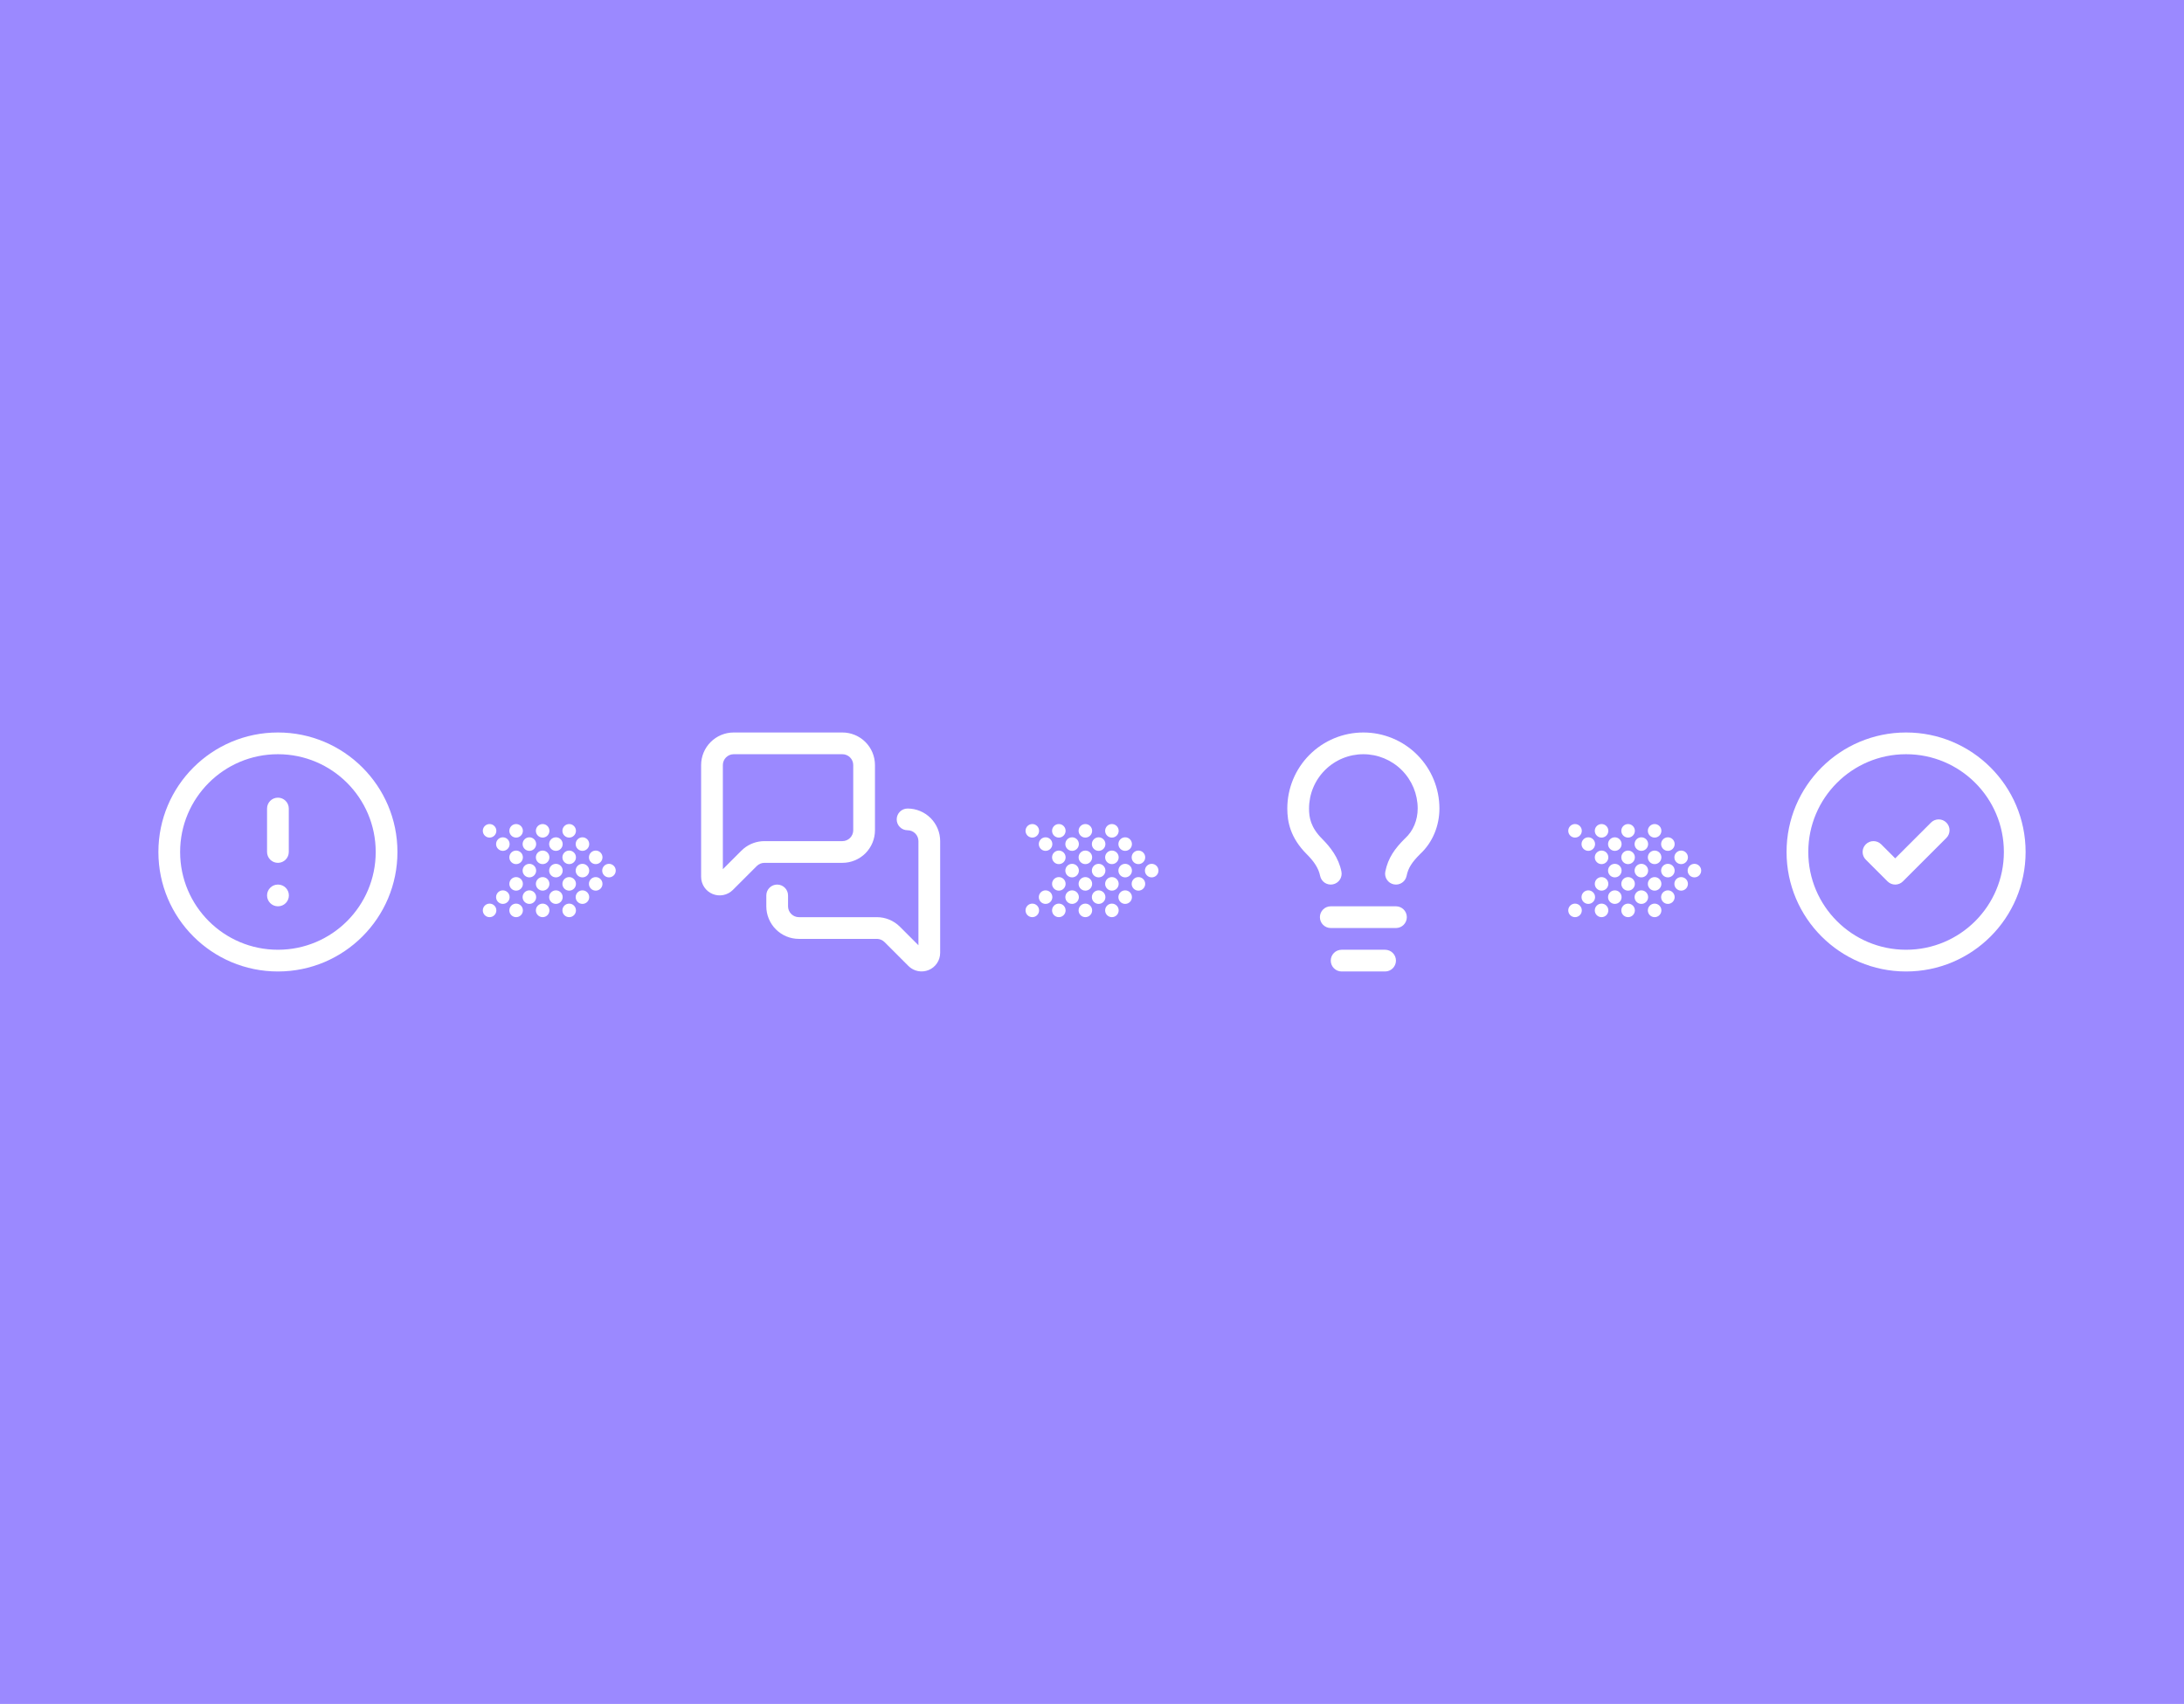 <svg width="469" height="366" viewBox="0 0 469 366" fill="none" xmlns="http://www.w3.org/2000/svg">
<rect width="469" height="366" fill="#9B89FF"/>
<path d="M80.681 183C80.681 171.402 71.279 162 59.681 162C48.083 162 38.681 171.402 38.681 183C38.681 194.598 48.083 204 59.681 204C71.279 204 80.681 194.598 80.681 183ZM59.704 190C60.993 190 62.037 191.045 62.037 192.333C62.037 193.622 60.993 194.667 59.704 194.667H59.681C58.393 194.667 57.348 193.622 57.348 192.333C57.348 191.045 58.393 190 59.681 190H59.704ZM57.348 183V173.667C57.348 172.378 58.393 171.333 59.681 171.333C60.97 171.333 62.015 172.378 62.015 173.667V183C62.015 184.289 60.97 185.333 59.681 185.333C58.393 185.333 57.348 184.289 57.348 183ZM85.348 183C85.348 197.175 73.857 208.667 59.681 208.667C45.506 208.667 34.015 197.175 34.015 183C34.015 168.825 45.506 157.333 59.681 157.333C73.857 157.333 85.348 168.825 85.348 183Z" fill="white"/>
<g filter="url(#filter0_d_5297_29263)">
<path d="M122.227 175.908C123.029 175.908 123.682 175.256 123.682 174.454C123.682 173.652 123.029 173 122.227 173C121.426 173 120.773 173.652 120.773 174.454C120.773 175.256 121.426 175.908 122.227 175.908Z" fill="white"/>
<path d="M125.076 178.757C125.878 178.757 126.53 178.104 126.53 177.303C126.53 176.501 125.878 175.848 125.076 175.848C124.274 175.848 123.622 176.501 123.622 177.303C123.622 178.105 124.274 178.757 125.076 178.757Z" fill="white"/>
<path d="M127.925 181.605C128.727 181.605 129.379 180.953 129.379 180.151C129.379 179.35 128.727 178.697 127.925 178.697C127.123 178.697 126.471 179.35 126.471 180.151C126.471 180.953 127.123 181.605 127.925 181.605Z" fill="white"/>
<path d="M130.773 181.546C129.972 181.546 129.319 182.198 129.319 183C129.319 183.802 129.972 184.454 130.773 184.454C131.575 184.454 132.228 183.802 132.228 183C132.228 182.198 131.575 181.546 130.773 181.546Z" fill="white"/>
<path d="M127.925 184.394C127.123 184.394 126.471 185.047 126.471 185.849C126.471 186.65 127.123 187.303 127.925 187.303C128.727 187.303 129.379 186.65 129.379 185.849C129.379 185.047 128.727 184.394 127.925 184.394Z" fill="white"/>
<path d="M125.076 187.243C124.274 187.243 123.622 187.896 123.622 188.697C123.622 189.499 124.274 190.151 125.076 190.151C125.878 190.151 126.53 189.499 126.53 188.697C126.53 187.896 125.878 187.243 125.076 187.243Z" fill="white"/>
<path d="M122.227 190.092C121.426 190.092 120.773 190.744 120.773 191.546C120.773 192.348 121.426 193 122.227 193C123.029 193 123.682 192.348 123.682 191.546C123.682 190.744 123.029 190.092 122.227 190.092Z" fill="white"/>
<path d="M116.53 175.908C117.332 175.908 117.984 175.256 117.984 174.454C117.984 173.652 117.332 173 116.53 173C115.728 173 115.076 173.652 115.076 174.454C115.076 175.256 115.728 175.908 116.53 175.908Z" fill="white"/>
<path d="M119.378 178.757C120.18 178.757 120.832 178.104 120.832 177.303C120.832 176.501 120.18 175.848 119.378 175.848C118.577 175.848 117.924 176.501 117.924 177.303C117.924 178.105 118.577 178.757 119.378 178.757Z" fill="white"/>
<path d="M122.227 181.605C123.029 181.605 123.682 180.953 123.682 180.151C123.682 179.35 123.029 178.697 122.227 178.697C121.426 178.697 120.773 179.35 120.773 180.151C120.773 180.953 121.426 181.605 122.227 181.605Z" fill="white"/>
<path d="M125.076 184.454C125.878 184.454 126.53 183.802 126.53 183C126.53 182.198 125.878 181.546 125.076 181.546C124.274 181.546 123.622 182.198 123.622 183C123.622 183.802 124.274 184.454 125.076 184.454Z" fill="white"/>
<path d="M122.227 187.303C123.029 187.303 123.682 186.65 123.682 185.849C123.682 185.047 123.029 184.394 122.227 184.394C121.426 184.394 120.773 185.047 120.773 185.849C120.773 186.65 121.426 187.303 122.227 187.303Z" fill="white"/>
<path d="M119.378 187.243C118.577 187.243 117.924 187.896 117.924 188.697C117.924 189.499 118.577 190.151 119.378 190.151C120.18 190.151 120.832 189.499 120.832 188.697C120.833 187.896 120.18 187.243 119.378 187.243Z" fill="white"/>
<path d="M116.53 190.092C115.728 190.092 115.076 190.744 115.076 191.546C115.076 192.348 115.728 193 116.53 193C117.332 193 117.984 192.348 117.984 191.546C117.984 190.744 117.332 190.092 116.53 190.092Z" fill="white"/>
<path d="M110.833 175.908C111.635 175.908 112.287 175.256 112.287 174.454C112.287 173.652 111.635 173 110.833 173C110.031 173 109.379 173.652 109.379 174.454C109.379 175.256 110.031 175.908 110.833 175.908Z" fill="white"/>
<path d="M113.682 178.757C114.483 178.757 115.136 178.104 115.136 177.303C115.136 176.501 114.483 175.848 113.682 175.848C112.88 175.848 112.228 176.501 112.228 177.303C112.228 178.105 112.88 178.757 113.682 178.757Z" fill="white"/>
<path d="M116.53 181.605C117.332 181.605 117.984 180.953 117.984 180.151C117.984 179.35 117.332 178.697 116.53 178.697C115.728 178.697 115.076 179.35 115.076 180.151C115.076 180.953 115.728 181.605 116.53 181.605Z" fill="white"/>
<path d="M119.378 184.454C120.18 184.454 120.832 183.802 120.832 183C120.832 182.198 120.18 181.546 119.378 181.546C118.577 181.546 117.924 182.198 117.924 183C117.924 183.802 118.577 184.454 119.378 184.454Z" fill="white"/>
<path d="M116.53 187.303C117.332 187.303 117.984 186.65 117.984 185.849C117.984 185.047 117.332 184.394 116.53 184.394C115.728 184.394 115.076 185.047 115.076 185.849C115.076 186.65 115.728 187.303 116.53 187.303Z" fill="white"/>
<path d="M113.682 187.243C112.88 187.243 112.228 187.896 112.228 188.697C112.228 189.499 112.88 190.151 113.682 190.151C114.483 190.151 115.136 189.499 115.136 188.697C115.136 187.896 114.483 187.243 113.682 187.243Z" fill="white"/>
<path d="M110.833 190.092C110.031 190.092 109.379 190.744 109.379 191.546C109.379 192.348 110.031 193 110.833 193C111.635 193 112.287 192.348 112.287 191.546C112.287 190.744 111.635 190.092 110.833 190.092Z" fill="white"/>
<path d="M105.135 175.908C105.937 175.908 106.589 175.256 106.589 174.454C106.589 173.652 105.937 173 105.135 173C104.333 173 103.681 173.652 103.681 174.454C103.681 175.256 104.333 175.908 105.135 175.908Z" fill="white"/>
<path d="M107.984 178.757C108.786 178.757 109.438 178.104 109.438 177.303C109.438 176.501 108.786 175.848 107.984 175.848C107.183 175.848 106.53 176.501 106.53 177.303C106.53 178.105 107.182 178.757 107.984 178.757Z" fill="white"/>
<path d="M110.833 181.605C111.635 181.605 112.287 180.953 112.287 180.151C112.287 179.35 111.635 178.697 110.833 178.697C110.031 178.697 109.379 179.35 109.379 180.151C109.379 180.953 110.031 181.605 110.833 181.605Z" fill="white"/>
<path d="M113.682 184.454C114.483 184.454 115.136 183.802 115.136 183C115.136 182.198 114.483 181.546 113.682 181.546C112.88 181.546 112.228 182.198 112.228 183C112.228 183.802 112.88 184.454 113.682 184.454Z" fill="white"/>
<path d="M110.833 187.303C111.635 187.303 112.287 186.65 112.287 185.849C112.287 185.047 111.635 184.394 110.833 184.394C110.031 184.394 109.379 185.047 109.379 185.849C109.379 186.65 110.031 187.303 110.833 187.303Z" fill="white"/>
<path d="M107.984 187.243C107.183 187.243 106.53 187.896 106.53 188.697C106.53 189.499 107.183 190.151 107.984 190.151C108.786 190.151 109.438 189.499 109.438 188.697C109.438 187.896 108.786 187.243 107.984 187.243Z" fill="white"/>
<path d="M105.135 190.092C104.333 190.092 103.681 190.744 103.681 191.546C103.681 192.348 104.333 193 105.135 193C105.937 193 106.589 192.348 106.589 191.546C106.589 190.744 105.937 190.092 105.135 190.092Z" fill="white"/>
</g>
<path d="M183.228 164.333C183.228 163.714 182.982 163.121 182.544 162.684C182.107 162.246 181.513 162 180.894 162H157.561C156.942 162 156.349 162.246 155.911 162.684C155.474 163.121 155.228 163.714 155.228 164.333V186.7L159.211 182.717L159.723 182.253C160.969 181.232 162.536 180.667 164.16 180.667H180.894C181.513 180.667 182.107 180.421 182.544 179.983C182.982 179.545 183.228 178.952 183.228 178.333V164.333ZM201.894 204.668C201.894 205.457 201.661 206.229 201.222 206.885C200.784 207.541 200.16 208.053 199.431 208.354C198.702 208.656 197.899 208.734 197.125 208.58C196.448 208.445 195.82 208.137 195.3 207.689L195.083 207.489L189.945 202.35C189.562 201.967 189.06 201.731 188.526 201.678L188.295 201.667H171.561C169.705 201.667 167.925 200.929 166.612 199.616C165.299 198.303 164.561 196.523 164.561 194.667V192.333C164.561 191.045 165.606 190 166.894 190C168.183 190 169.228 191.045 169.228 192.333V194.667C169.228 195.285 169.474 195.879 169.911 196.316C170.349 196.754 170.942 197 171.561 197H188.295C190.152 197 191.932 197.738 193.245 199.051L197.228 203.034V180.667C197.228 180.048 196.982 179.454 196.544 179.017C196.107 178.579 195.513 178.333 194.894 178.333C193.606 178.333 192.561 177.289 192.561 176C192.561 174.711 193.606 173.667 194.894 173.667C196.751 173.667 198.531 174.405 199.844 175.717C201.156 177.03 201.894 178.81 201.894 180.667V204.668ZM187.894 178.333C187.894 180.19 187.156 181.97 185.844 183.283C184.531 184.595 182.751 185.333 180.894 185.333H164.16C163.541 185.333 162.948 185.579 162.51 186.017L157.372 191.155C156.814 191.713 156.104 192.093 155.33 192.247C154.556 192.401 153.753 192.323 153.024 192.021C152.295 191.719 151.672 191.207 151.233 190.551C150.795 189.895 150.561 189.123 150.561 188.334V164.333C150.561 162.477 151.299 160.697 152.612 159.384C153.925 158.071 155.705 157.333 157.561 157.333H180.894C182.751 157.333 184.531 158.071 185.844 159.384C187.156 160.697 187.894 162.477 187.894 164.333V178.333Z" fill="white"/>
<g filter="url(#filter1_d_5297_29263)">
<path d="M238.774 175.908C239.576 175.908 240.228 175.256 240.228 174.454C240.228 173.652 239.576 173 238.774 173C237.972 173 237.32 173.652 237.32 174.454C237.32 175.256 237.972 175.908 238.774 175.908Z" fill="white"/>
<path d="M241.622 178.757C242.424 178.757 243.076 178.104 243.076 177.303C243.076 176.501 242.424 175.848 241.622 175.848C240.82 175.848 240.168 176.501 240.168 177.303C240.168 178.105 240.82 178.757 241.622 178.757Z" fill="white"/>
<path d="M244.471 181.605C245.272 181.605 245.925 180.953 245.925 180.151C245.925 179.35 245.272 178.697 244.471 178.697C243.669 178.697 243.017 179.35 243.017 180.151C243.017 180.953 243.669 181.605 244.471 181.605Z" fill="white"/>
<path d="M247.319 181.546C246.518 181.546 245.865 182.198 245.865 183C245.865 183.802 246.518 184.454 247.319 184.454C248.121 184.454 248.774 183.802 248.774 183C248.774 182.198 248.121 181.546 247.319 181.546Z" fill="white"/>
<path d="M244.471 184.394C243.669 184.394 243.017 185.047 243.017 185.849C243.017 186.65 243.669 187.303 244.471 187.303C245.272 187.303 245.925 186.65 245.925 185.849C245.925 185.047 245.272 184.394 244.471 184.394Z" fill="white"/>
<path d="M241.622 187.243C240.82 187.243 240.168 187.896 240.168 188.697C240.168 189.499 240.82 190.151 241.622 190.151C242.424 190.151 243.076 189.499 243.076 188.697C243.076 187.896 242.424 187.243 241.622 187.243Z" fill="white"/>
<path d="M238.774 190.092C237.972 190.092 237.32 190.744 237.32 191.546C237.32 192.348 237.972 193 238.774 193C239.576 193 240.228 192.348 240.228 191.546C240.228 190.744 239.576 190.092 238.774 190.092Z" fill="white"/>
<path d="M233.076 175.908C233.878 175.908 234.53 175.256 234.53 174.454C234.53 173.652 233.878 173 233.076 173C232.274 173 231.622 173.652 231.622 174.454C231.622 175.256 232.274 175.908 233.076 175.908Z" fill="white"/>
<path d="M235.925 178.757C236.727 178.757 237.379 178.104 237.379 177.303C237.379 176.501 236.727 175.848 235.925 175.848C235.123 175.848 234.471 176.501 234.471 177.303C234.471 178.105 235.123 178.757 235.925 178.757Z" fill="white"/>
<path d="M238.774 181.605C239.576 181.605 240.228 180.953 240.228 180.151C240.228 179.35 239.576 178.697 238.774 178.697C237.972 178.697 237.32 179.35 237.32 180.151C237.32 180.953 237.972 181.605 238.774 181.605Z" fill="white"/>
<path d="M241.622 184.454C242.424 184.454 243.076 183.802 243.076 183C243.076 182.198 242.424 181.546 241.622 181.546C240.82 181.546 240.168 182.198 240.168 183C240.168 183.802 240.82 184.454 241.622 184.454Z" fill="white"/>
<path d="M238.774 187.303C239.576 187.303 240.228 186.65 240.228 185.849C240.228 185.047 239.576 184.394 238.774 184.394C237.972 184.394 237.32 185.047 237.32 185.849C237.32 186.65 237.972 187.303 238.774 187.303Z" fill="white"/>
<path d="M235.925 187.243C235.123 187.243 234.471 187.896 234.471 188.697C234.471 189.499 235.123 190.151 235.925 190.151C236.727 190.151 237.379 189.499 237.379 188.697C237.379 187.896 236.727 187.243 235.925 187.243Z" fill="white"/>
<path d="M233.076 190.092C232.274 190.092 231.622 190.744 231.622 191.546C231.622 192.348 232.274 193 233.076 193C233.878 193 234.53 192.348 234.53 191.546C234.53 190.744 233.878 190.092 233.076 190.092Z" fill="white"/>
<path d="M227.379 175.908C228.181 175.908 228.833 175.256 228.833 174.454C228.833 173.652 228.181 173 227.379 173C226.578 173 225.925 173.652 225.925 174.454C225.925 175.256 226.577 175.908 227.379 175.908Z" fill="white"/>
<path d="M230.228 178.757C231.029 178.757 231.682 178.104 231.682 177.303C231.682 176.501 231.029 175.848 230.228 175.848C229.426 175.848 228.773 176.501 228.773 177.303C228.773 178.105 229.426 178.757 230.228 178.757Z" fill="white"/>
<path d="M233.076 181.605C233.878 181.605 234.53 180.953 234.53 180.151C234.53 179.35 233.878 178.697 233.076 178.697C232.274 178.697 231.622 179.35 231.622 180.151C231.622 180.953 232.274 181.605 233.076 181.605Z" fill="white"/>
<path d="M235.925 184.454C236.727 184.454 237.379 183.802 237.379 183C237.379 182.198 236.727 181.546 235.925 181.546C235.123 181.546 234.471 182.198 234.471 183C234.471 183.802 235.123 184.454 235.925 184.454Z" fill="white"/>
<path d="M233.076 187.303C233.878 187.303 234.53 186.65 234.53 185.849C234.53 185.047 233.878 184.394 233.076 184.394C232.274 184.394 231.622 185.047 231.622 185.849C231.622 186.65 232.274 187.303 233.076 187.303Z" fill="white"/>
<path d="M230.228 187.243C229.426 187.243 228.773 187.896 228.773 188.697C228.773 189.499 229.426 190.151 230.228 190.151C231.029 190.151 231.682 189.499 231.682 188.697C231.682 187.896 231.029 187.243 230.228 187.243Z" fill="white"/>
<path d="M227.379 190.092C226.578 190.092 225.925 190.744 225.925 191.546C225.925 192.348 226.578 193 227.379 193C228.181 193 228.833 192.348 228.833 191.546C228.833 190.744 228.181 190.092 227.379 190.092Z" fill="white"/>
<path d="M221.682 175.908C222.483 175.908 223.136 175.256 223.136 174.454C223.136 173.652 222.483 173 221.682 173C220.88 173 220.228 173.652 220.228 174.454C220.228 175.256 220.88 175.908 221.682 175.908Z" fill="white"/>
<path d="M224.531 178.757C225.333 178.757 225.985 178.104 225.985 177.303C225.985 176.501 225.333 175.848 224.531 175.848C223.729 175.848 223.077 176.501 223.077 177.303C223.077 178.105 223.729 178.757 224.531 178.757Z" fill="white"/>
<path d="M227.379 181.605C228.181 181.605 228.833 180.953 228.833 180.151C228.833 179.35 228.181 178.697 227.379 178.697C226.578 178.697 225.925 179.35 225.925 180.151C225.925 180.953 226.577 181.605 227.379 181.605Z" fill="white"/>
<path d="M230.228 184.454C231.029 184.454 231.682 183.802 231.682 183C231.682 182.198 231.029 181.546 230.228 181.546C229.426 181.546 228.773 182.198 228.773 183C228.773 183.802 229.426 184.454 230.228 184.454Z" fill="white"/>
<path d="M227.379 187.303C228.181 187.303 228.833 186.65 228.833 185.849C228.833 185.047 228.181 184.394 227.379 184.394C226.578 184.394 225.925 185.047 225.925 185.849C225.925 186.65 226.577 187.303 227.379 187.303Z" fill="white"/>
<path d="M224.531 187.243C223.729 187.243 223.077 187.896 223.077 188.697C223.077 189.499 223.729 190.151 224.531 190.151C225.333 190.151 225.985 189.499 225.985 188.697C225.985 187.896 225.333 187.243 224.531 187.243Z" fill="white"/>
<path d="M221.682 190.092C220.88 190.092 220.228 190.744 220.228 191.546C220.228 192.348 220.88 193 221.682 193C222.483 193 223.136 192.348 223.136 191.546C223.136 190.744 222.483 190.092 221.682 190.092Z" fill="white"/>
</g>
<path d="M297.44 204C298.729 204 299.773 205.045 299.773 206.333C299.773 207.622 298.729 208.667 297.44 208.667H288.107C286.818 208.667 285.773 207.622 285.773 206.333C285.773 205.045 286.818 204 288.107 204H297.44ZM299.773 194.667C301.062 194.667 302.107 195.711 302.107 197C302.107 198.289 301.062 199.333 299.773 199.333H285.773C284.485 199.333 283.44 198.289 283.44 197C283.44 195.711 284.485 194.667 285.773 194.667H299.773ZM304.44 173.667C304.44 170.572 303.21 167.606 301.022 165.418C298.834 163.23 295.867 162 292.773 162C289.679 162 286.713 163.23 284.525 165.418C282.337 167.606 281.107 170.572 281.107 173.667C281.107 175.543 281.43 177.69 283.923 180.184C285.687 181.948 287.462 184.214 288.061 187.209C288.314 188.472 287.495 189.701 286.231 189.954C284.968 190.207 283.738 189.388 283.486 188.125C283.151 186.453 282.126 184.985 280.624 183.483C277.05 179.909 276.44 176.457 276.44 173.667C276.44 169.335 278.16 165.179 281.223 162.116C284.286 159.053 288.441 157.333 292.773 157.333C297.105 157.333 301.261 159.053 304.324 162.116C307.387 165.179 309.107 169.335 309.107 173.667C309.107 177.239 307.744 180.889 304.921 183.481L304.923 183.483C303.211 185.195 302.399 186.433 302.061 188.125C301.808 189.388 300.579 190.207 299.315 189.954C298.052 189.701 297.233 188.472 297.486 187.209C298.081 184.234 299.603 182.204 301.624 180.184L301.712 180.099C303.494 178.495 304.44 176.123 304.44 173.667Z" fill="white"/>
<g filter="url(#filter2_d_5297_29263)">
<path d="M355.319 175.908C356.121 175.908 356.773 175.256 356.773 174.454C356.773 173.652 356.121 173 355.319 173C354.518 173 353.865 173.652 353.865 174.454C353.865 175.256 354.517 175.908 355.319 175.908Z" fill="white"/>
<path d="M358.168 178.757C358.97 178.757 359.622 178.105 359.622 177.303C359.622 176.501 358.97 175.849 358.168 175.849C357.366 175.849 356.714 176.501 356.714 177.303C356.714 178.105 357.366 178.757 358.168 178.757Z" fill="white"/>
<path d="M361.016 181.606C361.818 181.606 362.47 180.953 362.47 180.151C362.47 179.35 361.818 178.698 361.016 178.698C360.214 178.698 359.562 179.35 359.562 180.151C359.562 180.953 360.214 181.606 361.016 181.606Z" fill="white"/>
<path d="M363.865 181.546C363.063 181.546 362.411 182.198 362.411 183C362.411 183.802 363.063 184.454 363.865 184.454C364.667 184.454 365.319 183.802 365.319 183C365.319 182.198 364.667 181.546 363.865 181.546Z" fill="white"/>
<path d="M361.016 184.395C360.214 184.395 359.562 185.047 359.562 185.849C359.562 186.651 360.214 187.303 361.016 187.303C361.818 187.303 362.47 186.651 362.47 185.849C362.47 185.047 361.818 184.395 361.016 184.395Z" fill="white"/>
<path d="M358.168 187.243C357.366 187.243 356.714 187.896 356.714 188.697C356.714 189.499 357.366 190.151 358.168 190.151C358.97 190.151 359.622 189.499 359.622 188.697C359.622 187.896 358.97 187.243 358.168 187.243Z" fill="white"/>
<path d="M355.319 190.092C354.518 190.092 353.865 190.744 353.865 191.546C353.865 192.348 354.518 193 355.319 193C356.121 193 356.773 192.348 356.773 191.546C356.773 190.744 356.121 190.092 355.319 190.092Z" fill="white"/>
<path d="M349.621 175.908C350.423 175.908 351.076 175.256 351.076 174.454C351.076 173.652 350.423 173 349.621 173C348.82 173 348.167 173.652 348.167 174.454C348.167 175.256 348.82 175.908 349.621 175.908Z" fill="white"/>
<path d="M352.47 178.757C353.272 178.757 353.924 178.105 353.924 177.303C353.924 176.501 353.272 175.849 352.47 175.849C351.668 175.849 351.016 176.501 351.016 177.303C351.016 178.105 351.668 178.757 352.47 178.757Z" fill="white"/>
<path d="M355.319 181.606C356.121 181.606 356.773 180.953 356.773 180.151C356.773 179.35 356.121 178.698 355.319 178.698C354.518 178.698 353.865 179.35 353.865 180.151C353.865 180.953 354.517 181.606 355.319 181.606Z" fill="white"/>
<path d="M358.168 184.454C358.97 184.454 359.622 183.802 359.622 183C359.622 182.198 358.97 181.546 358.168 181.546C357.366 181.546 356.714 182.198 356.714 183C356.714 183.802 357.366 184.454 358.168 184.454Z" fill="white"/>
<path d="M355.319 187.303C356.121 187.303 356.773 186.651 356.773 185.849C356.773 185.047 356.121 184.395 355.319 184.395C354.518 184.395 353.865 185.047 353.865 185.849C353.865 186.651 354.517 187.303 355.319 187.303Z" fill="white"/>
<path d="M352.47 187.243C351.668 187.243 351.016 187.896 351.016 188.697C351.016 189.499 351.668 190.151 352.47 190.151C353.272 190.151 353.924 189.499 353.924 188.697C353.924 187.896 353.272 187.243 352.47 187.243Z" fill="white"/>
<path d="M349.621 190.092C348.82 190.092 348.167 190.744 348.167 191.546C348.167 192.348 348.82 193 349.621 193C350.423 193 351.076 192.348 351.076 191.546C351.076 190.744 350.423 190.092 349.621 190.092Z" fill="white"/>
<path d="M343.925 175.908C344.727 175.908 345.379 175.256 345.379 174.454C345.379 173.652 344.727 173 343.925 173C343.123 173 342.471 173.652 342.471 174.454C342.471 175.256 343.123 175.908 343.925 175.908Z" fill="white"/>
<path d="M346.773 178.757C347.575 178.757 348.227 178.105 348.227 177.303C348.227 176.501 347.575 175.849 346.773 175.849C345.971 175.849 345.319 176.501 345.319 177.303C345.319 178.105 345.971 178.757 346.773 178.757Z" fill="white"/>
<path d="M349.621 181.606C350.423 181.606 351.076 180.953 351.076 180.151C351.076 179.35 350.423 178.698 349.621 178.698C348.82 178.698 348.167 179.35 348.167 180.151C348.167 180.953 348.82 181.606 349.621 181.606Z" fill="white"/>
<path d="M352.47 184.454C353.272 184.454 353.924 183.802 353.924 183C353.924 182.198 353.272 181.546 352.47 181.546C351.668 181.546 351.016 182.198 351.016 183C351.016 183.802 351.668 184.454 352.47 184.454Z" fill="white"/>
<path d="M349.621 187.303C350.423 187.303 351.076 186.651 351.076 185.849C351.076 185.047 350.423 184.395 349.621 184.395C348.82 184.395 348.167 185.047 348.167 185.849C348.167 186.651 348.82 187.303 349.621 187.303Z" fill="white"/>
<path d="M346.773 187.243C345.971 187.243 345.319 187.896 345.319 188.697C345.319 189.499 345.971 190.151 346.773 190.151C347.575 190.151 348.227 189.499 348.227 188.697C348.227 187.896 347.575 187.243 346.773 187.243Z" fill="white"/>
<path d="M343.925 190.092C343.123 190.092 342.471 190.744 342.471 191.546C342.471 192.348 343.123 193 343.925 193C344.727 193 345.379 192.348 345.379 191.546C345.379 190.744 344.727 190.092 343.925 190.092Z" fill="white"/>
<path d="M338.227 175.908C339.029 175.908 339.682 175.256 339.682 174.454C339.682 173.652 339.029 173 338.227 173C337.426 173 336.773 173.652 336.773 174.454C336.773 175.256 337.426 175.908 338.227 175.908Z" fill="white"/>
<path d="M341.076 178.757C341.878 178.757 342.53 178.105 342.53 177.303C342.53 176.501 341.878 175.849 341.076 175.849C340.274 175.849 339.622 176.501 339.622 177.303C339.622 178.105 340.274 178.757 341.076 178.757Z" fill="white"/>
<path d="M343.925 181.606C344.727 181.606 345.379 180.953 345.379 180.151C345.379 179.35 344.727 178.698 343.925 178.698C343.123 178.698 342.471 179.35 342.471 180.151C342.471 180.953 343.123 181.606 343.925 181.606Z" fill="white"/>
<path d="M346.773 184.454C347.575 184.454 348.227 183.802 348.227 183C348.227 182.198 347.575 181.546 346.773 181.546C345.971 181.546 345.319 182.198 345.319 183C345.319 183.802 345.971 184.454 346.773 184.454Z" fill="white"/>
<path d="M343.925 187.303C344.727 187.303 345.379 186.651 345.379 185.849C345.379 185.047 344.727 184.395 343.925 184.395C343.123 184.395 342.471 185.047 342.471 185.849C342.471 186.651 343.123 187.303 343.925 187.303Z" fill="white"/>
<path d="M341.076 187.243C340.274 187.243 339.622 187.896 339.622 188.697C339.622 189.499 340.274 190.151 341.076 190.151C341.878 190.151 342.53 189.499 342.53 188.697C342.53 187.896 341.878 187.243 341.076 187.243Z" fill="white"/>
<path d="M338.227 190.092C337.426 190.092 336.773 190.744 336.773 191.546C336.773 192.348 337.426 193 338.227 193C339.029 193 339.682 192.348 339.682 191.546C339.682 190.744 339.029 190.092 338.227 190.092Z" fill="white"/>
</g>
<path d="M430.319 183C430.319 171.402 420.917 162 409.319 162C397.721 162 388.319 171.402 388.319 183C388.319 194.598 397.721 204 409.319 204C420.917 204 430.319 194.598 430.319 183ZM414.669 176.684C415.58 175.772 417.058 175.772 417.969 176.684C418.88 177.595 418.88 179.072 417.969 179.983L408.635 189.316C407.724 190.228 406.247 190.228 405.336 189.316L400.669 184.65C399.758 183.738 399.758 182.261 400.669 181.35C401.58 180.439 403.058 180.439 403.969 181.35L406.986 184.367L414.669 176.684ZM434.986 183C434.986 197.175 423.494 208.667 409.319 208.667C395.144 208.667 383.652 197.175 383.652 183C383.652 168.825 395.144 157.333 409.319 157.333C423.494 157.333 434.986 168.825 434.986 183Z" fill="white"/>
<defs>
<filter id="filter0_d_5297_29263" x="68.081" y="141.4" width="99.746" height="91.2" filterUnits="userSpaceOnUse" color-interpolation-filters="sRGB">
<feFlood flood-opacity="0" result="BackgroundImageFix"/>
<feColorMatrix in="SourceAlpha" type="matrix" values="0 0 0 0 0 0 0 0 0 0 0 0 0 0 0 0 0 0 127 0" result="hardAlpha"/>
<feOffset dy="4"/>
<feGaussianBlur stdDeviation="17.8"/>
<feComposite in2="hardAlpha" operator="out"/>
<feColorMatrix type="matrix" values="0 0 0 0 1 0 0 0 0 1 0 0 0 0 1 0 0 0 1 0"/>
<feBlend mode="normal" in2="BackgroundImageFix" result="effect1_dropShadow_5297_29263"/>
<feBlend mode="normal" in="SourceGraphic" in2="effect1_dropShadow_5297_29263" result="shape"/>
</filter>
<filter id="filter1_d_5297_29263" x="184.628" y="141.4" width="99.746" height="91.2" filterUnits="userSpaceOnUse" color-interpolation-filters="sRGB">
<feFlood flood-opacity="0" result="BackgroundImageFix"/>
<feColorMatrix in="SourceAlpha" type="matrix" values="0 0 0 0 0 0 0 0 0 0 0 0 0 0 0 0 0 0 127 0" result="hardAlpha"/>
<feOffset dy="4"/>
<feGaussianBlur stdDeviation="17.8"/>
<feComposite in2="hardAlpha" operator="out"/>
<feColorMatrix type="matrix" values="0 0 0 0 1 0 0 0 0 1 0 0 0 0 1 0 0 0 1 0"/>
<feBlend mode="normal" in2="BackgroundImageFix" result="effect1_dropShadow_5297_29263"/>
<feBlend mode="normal" in="SourceGraphic" in2="effect1_dropShadow_5297_29263" result="shape"/>
</filter>
<filter id="filter2_d_5297_29263" x="301.173" y="141.4" width="99.745" height="91.2" filterUnits="userSpaceOnUse" color-interpolation-filters="sRGB">
<feFlood flood-opacity="0" result="BackgroundImageFix"/>
<feColorMatrix in="SourceAlpha" type="matrix" values="0 0 0 0 0 0 0 0 0 0 0 0 0 0 0 0 0 0 127 0" result="hardAlpha"/>
<feOffset dy="4"/>
<feGaussianBlur stdDeviation="17.8"/>
<feComposite in2="hardAlpha" operator="out"/>
<feColorMatrix type="matrix" values="0 0 0 0 1 0 0 0 0 1 0 0 0 0 1 0 0 0 1 0"/>
<feBlend mode="normal" in2="BackgroundImageFix" result="effect1_dropShadow_5297_29263"/>
<feBlend mode="normal" in="SourceGraphic" in2="effect1_dropShadow_5297_29263" result="shape"/>
</filter>
</defs>
</svg>
